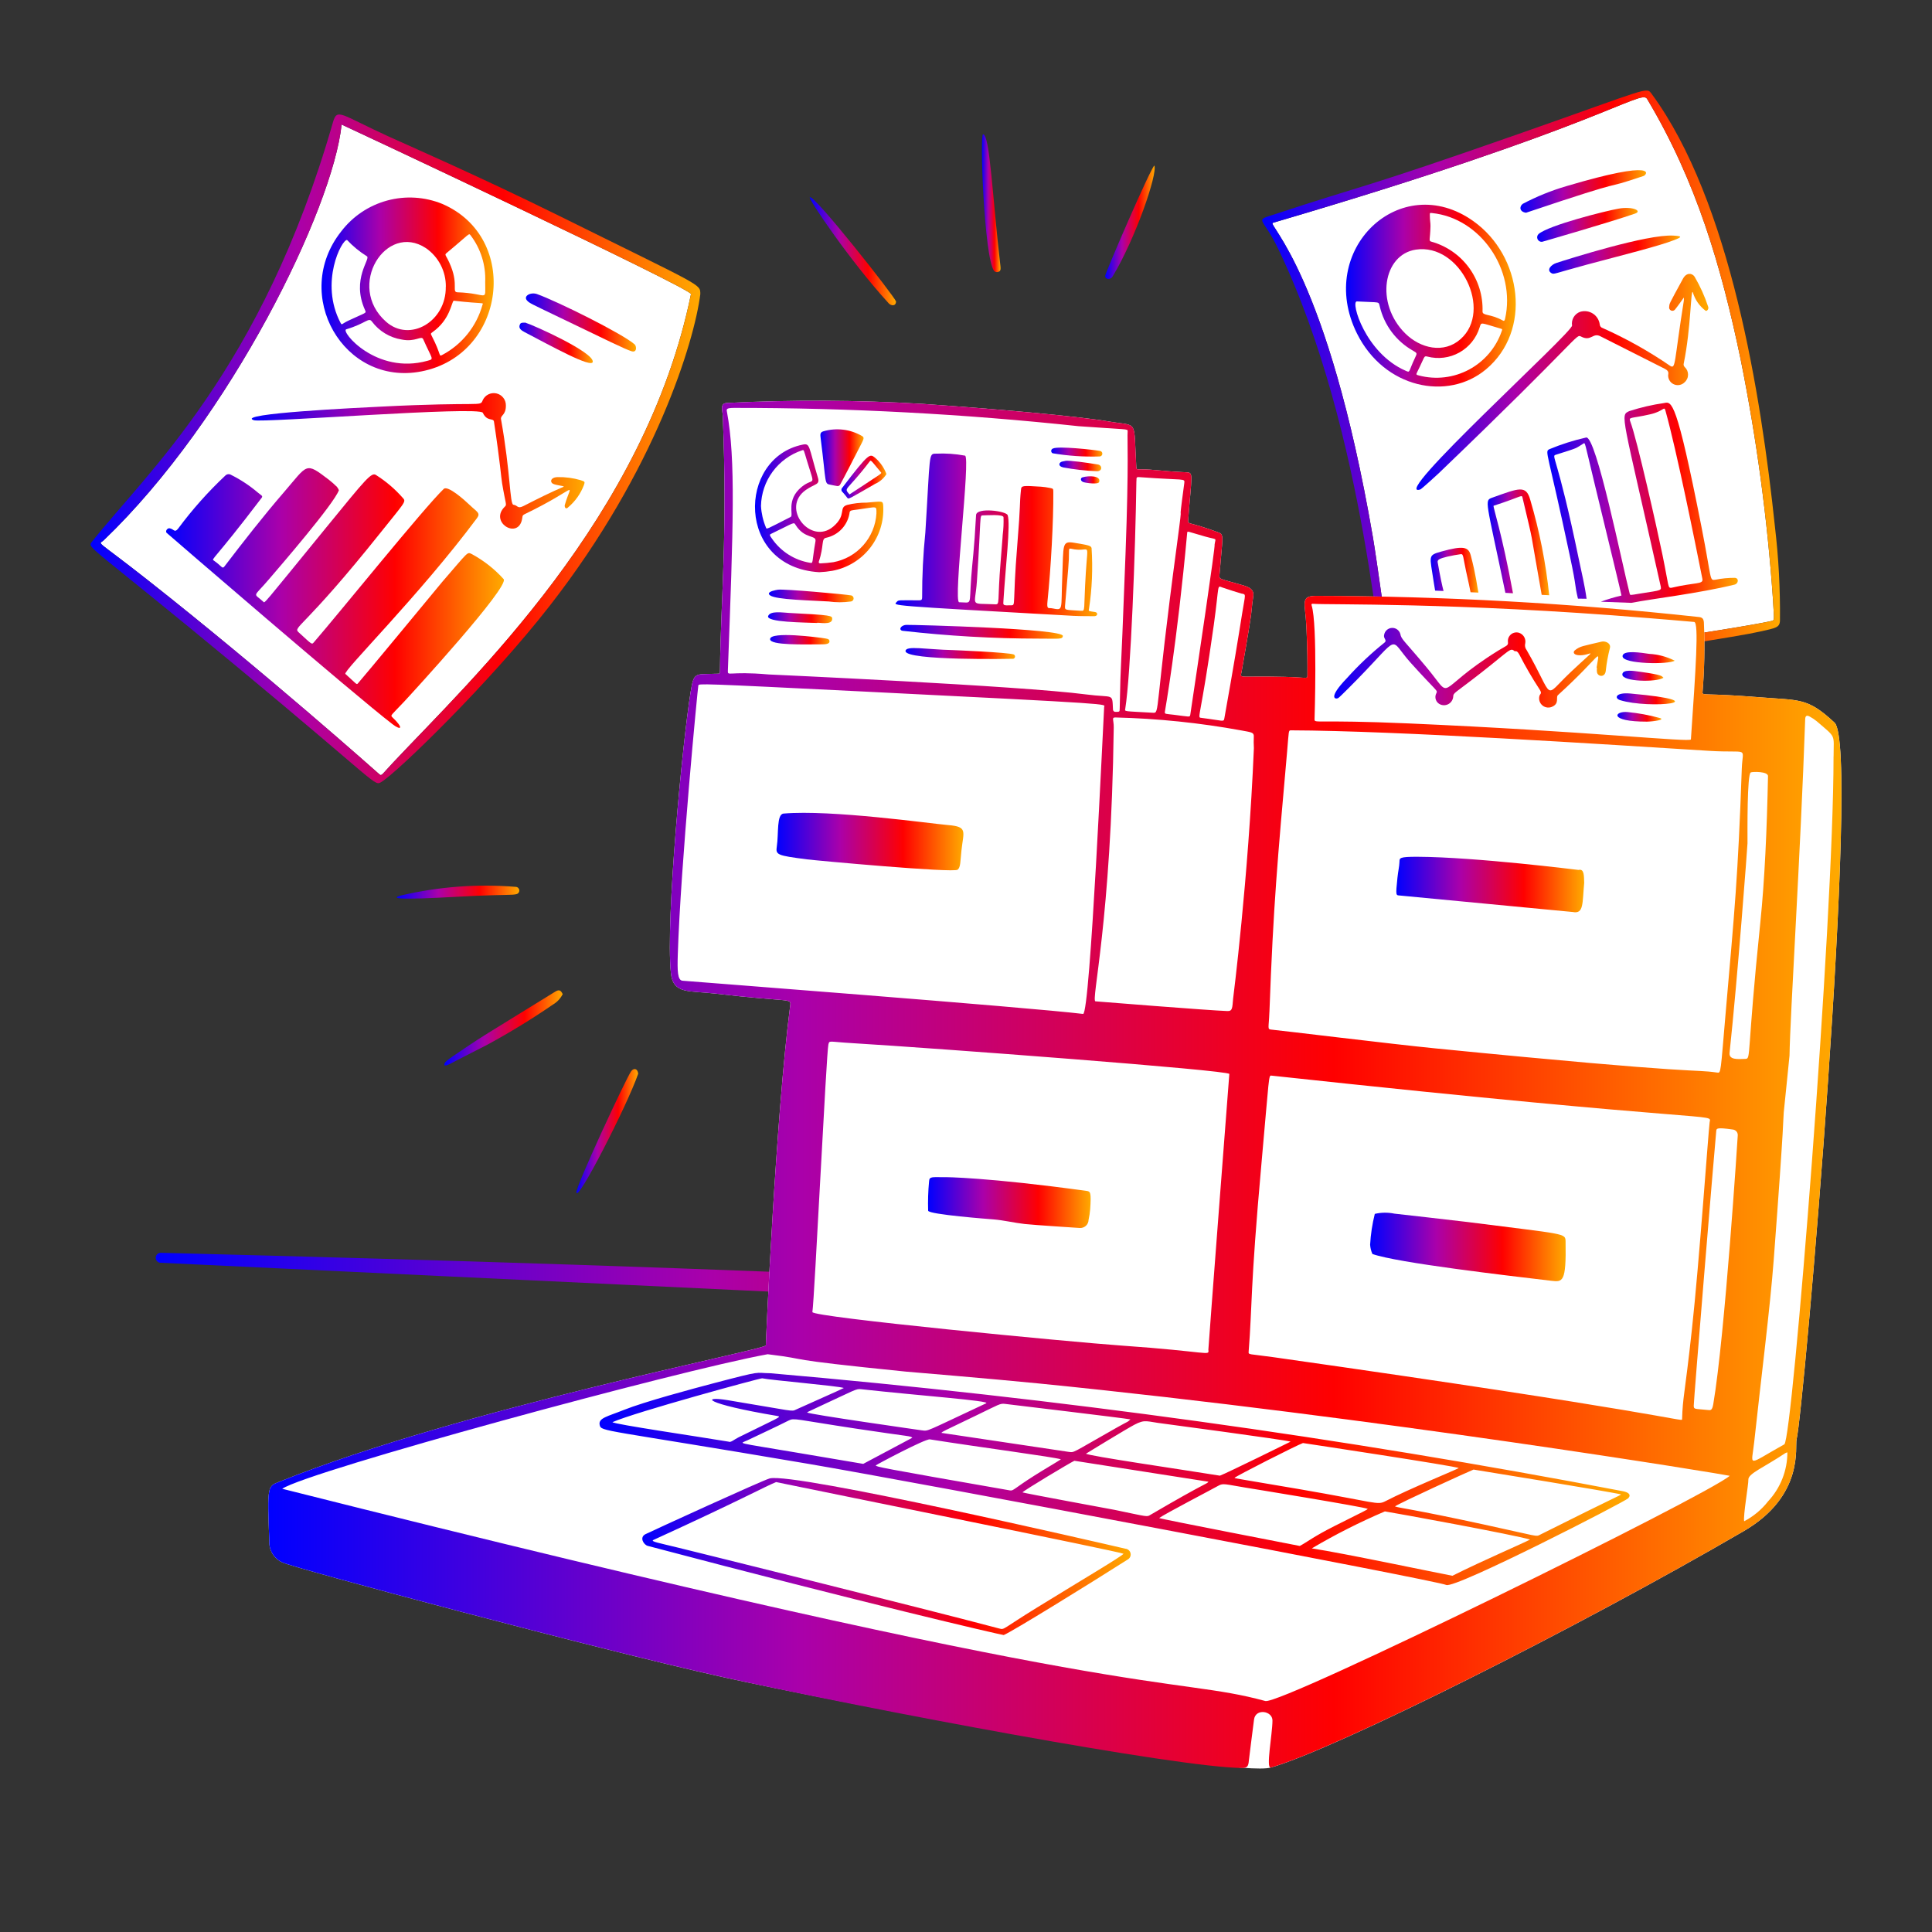 <svg width="128" height="128" viewBox="0 0 128 128" fill="none" xmlns="http://www.w3.org/2000/svg">
<rect x="0" y="0" width="128" height="128" fill="#333333" stroke="none"/>
<path d="M117.302 41.155C114.657 41.749 97.338 44.232 92.292 44.912C91.925 42.255 91.217 37.098 90.957 35.582C87.952 18.121 83.948 14.873 84.328 14.763C106.018 8.395 108.723 5.883 109.122 6.549C112.403 12.037 114.046 17.678 115.326 23.831C116.38 29.073 117.094 34.377 117.463 39.711C117.538 41.181 117.604 41.087 117.302 41.155Z" fill="white"/>
<path d="M117.595 34.905C116.672 26.152 114.64 13.319 109.43 6.225C109.069 5.732 109.297 5.83 100.822 8.8C89.944 12.615 90.573 12.177 84.523 14.173C83.025 14.667 83.626 14.28 84.684 16.485C90.558 28.709 91.497 45.217 91.875 45.504C91.997 45.596 113.826 42.484 116.584 41.847C117.645 41.603 117.927 41.599 117.927 41.075C117.948 39.013 117.837 36.952 117.595 34.905ZM117.302 41.155C114.657 41.749 97.338 44.232 92.292 44.913C91.925 42.255 91.217 37.098 90.957 35.583C87.952 18.121 83.948 14.873 84.328 14.763C106.018 8.396 108.724 5.883 109.122 6.549C112.403 12.037 114.046 17.679 115.326 23.832C116.38 29.073 117.094 34.378 117.463 39.712C117.538 41.181 117.604 41.088 117.302 41.155Z" fill="url(#paint0_linear_2713_18447)"/>
<path d="M108.019 27.949C107.884 27.593 108.005 27.755 109.346 27.445C110.232 27.24 110.247 26.876 110.34 27.206C111.092 29.903 112.29 35.853 112.788 38.353C112.863 38.731 112.341 38.564 110.733 38.943C110.489 38.964 110.581 38.901 110.144 36.764C109.796 35.069 108.454 29.099 108.019 27.949ZM108.08 39.941C109.599 39.648 112.494 39.323 114.914 38.734C115.187 38.669 115.22 38.297 114.934 38.282C114.505 38.28 114.076 38.322 113.655 38.408C113.238 38.469 113.43 38.469 112.726 34.899C111.064 26.468 110.76 26.596 110.253 26.702C109.47 26.814 108.699 26.993 107.947 27.236C107.314 27.524 107.449 27.327 109.998 38.722C110.095 39.157 110.161 39.084 108.66 39.325C107.985 39.435 108.004 39.456 107.968 39.317C107.479 37.424 105.745 28.828 105.084 28.987C104.249 29.175 103.432 29.435 102.642 29.764C102.332 29.947 102.516 29.788 104.013 36.856C104.496 39.131 104.286 38.566 104.543 39.661L105.114 39.669C105.006 38.828 104.773 37.882 104.602 37.051C103.168 30.111 102.746 30.233 103.082 30.127C104.633 29.638 104.342 29.731 104.888 29.398C105.037 29.307 104.955 29.192 105.621 31.942C106.669 36.281 107.409 39.301 107.426 39.456C106.963 39.563 106.507 39.7 106.06 39.865C106.06 39.865 107.944 39.938 108.08 39.941Z" fill="url(#paint1_linear_2713_18447)"/>
<path d="M100.239 39.305C99.501 35.275 98.917 33.634 98.953 33.508C100.953 32.867 100.809 32.715 100.883 33.027C101.702 36.496 101.249 34.404 102.141 39.409L102.639 39.436C102.416 37.295 101.996 35.18 101.384 33.116C101.105 32.123 100.661 32.328 98.875 32.968C98.326 33.17 98.44 33.049 99.736 39.277L100.239 39.305Z" fill="url(#paint2_linear_2713_18447)"/>
<path d="M95.081 39.13L95.639 39.155C95.549 38.813 95.416 38.217 95.25 37.252C95.217 37.064 95.425 36.995 95.913 36.874C96.144 36.816 96.585 36.74 96.783 36.714C96.966 36.691 96.926 36.897 97.132 37.846C97.285 38.548 97.384 38.976 97.429 39.237L97.949 39.261C97.869 38.895 97.795 38.122 97.443 36.8C97.294 36.24 96.979 36.124 95.483 36.544C94.573 36.8 94.731 36.807 94.983 38.534C95.021 38.796 95.056 38.99 95.081 39.13Z" fill="url(#paint3_linear_2713_18447)"/>
<path d="M97.61 14.648C100.852 16.95 101.501 21.928 98.447 24.474C95.917 26.583 91.714 25.74 89.899 22.086C87.155 16.552 92.769 11.211 97.61 14.648ZM93.097 22.087C94.109 23.091 95.661 23.448 96.765 22.469C98.919 20.562 96.736 16.091 93.799 16.539C91.637 16.868 91.093 20.097 93.097 22.087ZM94.873 14.115C94.73 14.101 94.73 14.101 94.73 14.248C94.73 14.621 94.778 14.75 94.773 14.988C94.753 15.892 94.631 15.957 94.83 16.01C95.83 16.289 96.708 16.895 97.323 17.732C97.938 18.569 98.254 19.588 98.222 20.626C98.205 20.937 98.737 20.774 99.553 21.229C99.65 21.283 99.685 21.255 99.715 21.122C100.448 17.869 98.077 14.437 94.873 14.115ZM99.492 21.942C99.546 21.809 99.539 21.803 99.377 21.758C98.048 21.374 98.152 21.316 98.029 21.691C97.813 22.398 97.333 22.994 96.688 23.354C96.042 23.715 95.283 23.811 94.568 23.624C94.318 23.563 94.411 23.613 93.9 24.635C93.811 24.814 93.811 24.829 94.015 24.879C95.13 25.17 96.314 25.029 97.33 24.485C98.345 23.94 99.118 23.032 99.492 21.942ZM93.118 24.558C93.448 24.702 93.285 24.68 93.751 23.701C93.894 23.399 93.902 23.398 93.609 23.23C93.06 22.92 92.582 22.499 92.204 21.995C91.826 21.49 91.557 20.913 91.414 20.299C91.323 19.949 91.466 20.059 89.898 19.97C89.459 19.948 90.448 23.395 93.118 24.558Z" fill="url(#paint4_linear_2713_18447)"/>
<path d="M112.27 18.33C112.091 18.068 111.721 18.058 111.503 18.462C110.516 20.276 110.617 20.081 110.587 20.331C110.578 20.379 110.584 20.428 110.606 20.471C110.628 20.514 110.663 20.549 110.707 20.57C110.751 20.591 110.799 20.596 110.847 20.587C110.894 20.576 110.937 20.551 110.968 20.515C111.134 20.315 111.439 19.881 111.559 19.712C111.566 19.779 111.566 19.847 111.559 19.914C110.901 24.036 111.035 24.471 110.653 24.239C109.243 23.271 107.748 22.433 106.186 21.736C106.132 21.722 106.084 21.691 106.048 21.648C106.012 21.605 105.991 21.552 105.987 21.496C105.969 21.35 105.918 21.21 105.84 21.086C105.762 20.961 105.657 20.855 105.534 20.776C105.41 20.696 105.27 20.644 105.125 20.624C104.979 20.604 104.83 20.615 104.69 20.659C104.508 20.723 104.356 20.849 104.258 21.015C104.16 21.18 104.122 21.375 104.152 21.565C104.243 21.983 91.912 33.126 94.104 32.427C94.172 32.406 95.203 31.469 95.314 31.36C104.753 22.306 104.397 22.112 104.748 22.297C105.425 22.654 105.521 22.002 106.046 22.287C106.064 22.297 109.971 24.267 110.278 24.424C110.653 24.607 110.497 24.768 110.522 24.935C110.533 25.057 110.578 25.172 110.652 25.269C110.727 25.365 110.827 25.438 110.942 25.479C111.056 25.52 111.18 25.528 111.299 25.5C111.418 25.473 111.526 25.412 111.611 25.325C111.682 25.263 111.738 25.186 111.777 25.1C111.817 25.014 111.837 24.921 111.838 24.826C111.839 24.732 111.82 24.638 111.783 24.551C111.746 24.465 111.691 24.387 111.621 24.322C111.588 24.291 111.563 24.252 111.551 24.208C111.539 24.163 111.54 24.117 111.554 24.073C112.036 21.72 112.017 19.071 112.153 19.364C112.297 19.854 112.595 20.283 113.003 20.589C113.074 20.628 113.215 20.5 113.177 20.341C112.947 19.64 112.643 18.966 112.27 18.33Z" fill="url(#paint5_linear_2713_18447)"/>
<path d="M101.105 14.094C100.681 14.039 100.639 13.704 100.879 13.509C101.807 13.018 102.782 12.623 103.789 12.329C109.934 10.509 109.114 11.581 108.895 11.657C105.699 12.737 108.607 11.57 101.105 14.094Z" fill="url(#paint6_linear_2713_18447)"/>
<path d="M110.906 15.911C109.924 16.297 107.543 16.888 105.153 17.528C102.927 18.126 102.96 18.204 102.777 18.09C102.445 17.885 102.764 17.536 103.115 17.422C104 17.134 109.12 15.513 110.862 15.609C111.476 15.643 111.442 15.703 110.906 15.911Z" fill="url(#paint7_linear_2713_18447)"/>
<path d="M102.166 16.021C102.104 16.027 102.041 16.013 101.987 15.981C101.933 15.948 101.89 15.9 101.865 15.842C101.84 15.785 101.834 15.721 101.847 15.659C101.86 15.598 101.892 15.542 101.939 15.5C102.641 14.919 106.279 13.995 107.232 13.824C108.185 13.653 108.825 13.979 108.327 14.151C106.676 14.723 102.179 16.019 102.166 16.021Z" fill="url(#paint8_linear_2713_18447)"/>
<path d="M10.66 83.662C10.615 83.664 10.569 83.656 10.527 83.641C10.485 83.624 10.446 83.599 10.414 83.567C10.382 83.535 10.357 83.497 10.34 83.455C10.323 83.413 10.315 83.368 10.316 83.322C10.318 83.277 10.328 83.232 10.348 83.191C10.367 83.15 10.394 83.114 10.428 83.084C10.463 83.053 10.502 83.031 10.546 83.017C10.589 83.003 10.634 82.998 10.679 83.002C48.111 83.948 81.068 85.212 118.399 88.111C118.444 88.111 118.489 88.119 118.531 88.138C118.573 88.155 118.61 88.182 118.642 88.215C118.673 88.248 118.697 88.287 118.712 88.329C118.728 88.372 118.734 88.418 118.731 88.463C118.728 88.508 118.715 88.553 118.695 88.593C118.674 88.633 118.645 88.669 118.61 88.698C118.575 88.727 118.534 88.748 118.49 88.76C118.447 88.773 118.401 88.776 118.356 88.769L10.66 83.662Z" fill="url(#paint9_linear_2713_18447)"/>
<path d="M37.28 65.864C37.136 66.151 36.912 66.39 36.636 66.553C35.231 67.518 33.776 68.408 32.278 69.22C29.465 70.637 29.709 70.601 29.437 70.581C29.464 70.365 29.314 70.43 30.981 69.319C32.055 68.601 31.668 68.858 36.789 65.696C37.07 65.522 37.171 65.641 37.28 65.864Z" fill="url(#paint10_linear_2713_18447)"/>
<path d="M65.131 8.895C65.584 8.911 65.769 13.249 66.262 17.456C66.295 17.742 66.337 17.959 66.154 18.006C66.104 18.029 66.049 18.035 65.995 18.023C65.941 18.011 65.893 17.983 65.857 17.941C65.195 17.029 64.907 8.887 65.131 8.895Z" fill="url(#paint11_linear_2713_18447)"/>
<path d="M42.281 71.138C41.554 73.242 38.226 79.732 38.19 78.995C38.168 78.551 41.467 71.469 41.81 70.981C41.997 70.715 42.254 70.809 42.281 71.138Z" fill="url(#paint12_linear_2713_18447)"/>
<path d="M59.365 19.971C59.354 20.308 59.035 20.268 58.876 20.093C56.33 17.311 53.537 13.165 53.65 13.072C53.917 12.845 59.194 19.551 59.365 19.971Z" fill="url(#paint13_linear_2713_18447)"/>
<path d="M34.188 58.758C34.247 58.765 34.3 58.792 34.34 58.835C34.38 58.879 34.403 58.934 34.405 58.993C34.407 59.051 34.388 59.109 34.351 59.154C34.314 59.2 34.262 59.231 34.204 59.241C33.974 59.309 33.442 59.27 31.543 59.349C30.215 59.404 25.112 59.752 26.537 59.336C29.041 58.742 31.623 58.547 34.188 58.758Z" fill="url(#paint14_linear_2713_18447)"/>
<path d="M73.711 18.318C73.552 18.58 73.199 18.502 73.223 18.271C73.246 18.041 76.22 11.149 76.48 10.966C76.699 11.516 75.223 15.83 73.711 18.318Z" fill="url(#paint15_linear_2713_18447)"/>
<path d="M121.542 47.876C119.735 46.197 119.252 46.411 116.474 46.188C112.908 45.898 112.779 46.112 112.798 45.859C112.92 44.35 112.952 42.835 112.895 41.323C112.876 41.01 112.818 40.895 112.507 40.872C104.11 39.96 95.671 39.495 87.225 39.478C86.126 39.474 86.469 39.909 86.549 41.471C86.629 43.058 86.621 44.136 86.62 44.706C86.62 45.029 86.635 44.877 85.108 44.843C81.921 44.77 82.172 44.99 82.258 44.507C83.113 39.666 82.834 40.85 83.029 39.528C83.071 39.247 83.011 38.978 82.471 38.815C80.672 38.275 80.767 38.438 80.801 38.005C80.989 35.621 81.116 35.423 80.744 35.283C78.781 34.55 78.7 34.759 78.718 34.504C78.944 31.421 79.101 31.314 78.596 31.291C76.805 31.207 76.527 31.097 75.543 31.095C75.372 31.095 75.294 31.125 75.284 30.955C75.096 27.735 75.438 28.256 73.569 27.94C71.249 27.547 65.7 27.075 61.124 26.757C56.813 26.501 52.49 26.481 48.177 26.696C47.666 26.715 47.872 27.178 47.886 27.571C48.212 35.558 47.746 39.842 47.703 44.284C47.699 44.705 47.723 44.624 47.361 44.64C46.052 44.697 45.976 44.493 45.757 45.836C45.216 49.172 44.094 60.929 44.447 64.454C44.591 65.89 45.63 65.618 47.439 65.833C52.381 66.42 52.421 66.095 52.352 66.627C51.402 73.88 50.729 89.017 50.74 89.134C50.766 89.421 30.688 93.285 18.515 98.164C17.736 98.476 17.692 98.368 17.844 102.121C17.831 102.413 17.906 102.702 18.06 102.95C18.213 103.198 18.438 103.394 18.705 103.513C19.381 103.865 39.536 109.257 47.817 111.095C55.429 112.783 81.777 117.799 84.2 117.104C88.535 115.86 104.563 107.824 115.532 101.438C119.561 99.093 118.908 95.822 119.029 95.364C119.493 93.575 123.293 49.505 121.542 47.876Z" fill="white"/>
<path d="M121.542 47.876C119.735 46.197 119.251 46.411 116.474 46.188C112.907 45.898 112.779 46.112 112.798 45.859C112.925 44.316 112.955 42.766 112.886 41.219C112.858 40.985 112.781 40.893 112.507 40.874C104.11 39.961 95.671 39.495 87.225 39.478C86.126 39.474 86.469 39.909 86.549 41.471C86.629 43.058 86.621 44.136 86.62 44.706C86.62 45.029 86.635 44.877 85.108 44.843C81.921 44.77 82.172 44.99 82.258 44.507C83.113 39.666 82.834 40.85 83.029 39.528C83.071 39.247 83.011 38.978 82.471 38.815C80.672 38.275 80.767 38.438 80.801 38.005C80.989 35.621 81.116 35.423 80.744 35.283C78.781 34.55 78.7 34.759 78.718 34.504C78.944 31.421 79.101 31.314 78.596 31.291C76.805 31.207 76.527 31.097 75.543 31.095C75.372 31.095 75.294 31.125 75.284 30.955C75.096 27.735 75.438 28.256 73.569 27.94C71.249 27.547 65.7 27.075 61.124 26.757C56.813 26.501 52.49 26.481 48.177 26.696C47.666 26.715 47.872 27.178 47.886 27.571C48.212 35.558 47.746 39.842 47.703 44.284C47.699 44.705 47.723 44.624 47.361 44.64C46.052 44.697 45.976 44.493 45.757 45.836C45.216 49.172 44.094 60.929 44.447 64.454C44.591 65.89 45.63 65.618 47.439 65.833C52.381 66.42 52.421 66.095 52.352 66.627C51.402 73.88 50.729 89.017 50.74 89.134C50.766 89.421 30.688 93.285 18.515 98.164C17.736 98.476 17.692 98.368 17.844 102.121C17.831 102.413 17.906 102.702 18.06 102.95C18.213 103.198 18.438 103.394 18.705 103.513C19.381 103.865 39.536 109.257 47.817 111.095C57.589 113.261 78.143 117.13 82.327 117.133C82.649 117.133 82.71 116.982 82.738 116.66C82.754 116.487 82.988 114.658 83.083 113.924C83.181 113.164 84.311 113.344 84.304 113.993C84.3 114.909 83.849 117.204 84.197 117.104C88.531 115.854 104.56 107.824 115.528 101.438C119.558 99.093 118.905 95.822 119.026 95.364C119.493 93.575 123.293 49.505 121.542 47.876ZM87.017 40.003C87.828 40.081 96.333 39.895 109.202 40.95C109.214 40.95 112.162 41.19 112.248 41.206C112.563 41.263 112.346 44.327 112.027 48.988C112.013 49.196 105.11 48.442 93.31 47.928C87.157 47.66 87.093 47.95 87.092 47.655C87.092 47.642 87.296 41.378 86.9 40.113C86.869 40.018 86.906 39.992 87.017 40.003ZM84.102 67.057C84.364 59.92 84.646 56.905 85.275 49.791C85.397 48.398 85.354 48.387 85.537 48.387C92.468 48.408 106.407 49.319 113.218 49.744C115.955 49.915 115.452 49.409 115.398 50.934C115.143 58.209 114.918 60.308 114.351 66.853C113.976 71.187 114.031 71.098 113.757 71.059C112.037 70.814 113.089 71.242 95.061 69.455C92.24 69.176 84.804 68.265 84.237 68.215C83.946 68.187 84.06 68.144 84.1 67.057H84.102ZM84.237 71.263C114.414 74.523 113.352 73.705 113.268 74.353C113.18 75.025 112.583 83.591 112.093 88.08C111.594 92.646 111.492 92.461 111.442 94.046C111.437 94.208 109.884 93.544 84.417 89.924C82.694 89.68 82.707 89.78 82.727 89.536C82.971 86.466 82.817 85.516 83.574 77.095C84.099 71.248 84.043 71.242 84.235 71.263H84.237ZM82.236 48.392C82.887 48.514 83.083 48.514 83.068 48.793C83.056 49.052 83.058 49.311 83.073 49.57C82.707 58.276 81.699 66.144 81.698 66.157C81.641 66.785 81.659 66.996 81.318 66.985C80.148 66.949 72.591 66.342 72.578 66.341C72.262 66.316 73.622 61.061 73.788 48.189C73.795 47.694 73.62 47.524 73.911 47.534C76.704 47.603 79.487 47.89 82.236 48.392ZM80.057 89.424C80.108 89.864 80.17 89.558 74.267 89.145C71.004 88.917 53.77 87.263 53.823 86.926C53.962 86.046 54.754 69.68 54.883 69.201C54.962 68.909 54.877 69.018 56.45 69.11C61.988 69.444 81.446 70.907 81.446 71.153C81.439 71.214 80.048 89.363 80.057 89.424ZM81.016 38.933C81.186 38.994 82.154 39.307 82.237 39.322C82.586 39.389 82.506 39.312 82.291 40.671C82.034 42.298 81.749 44.056 81.118 47.583C81.069 47.859 81.079 47.746 79.566 47.557C79.296 47.523 79.554 47.542 80.416 41.412C80.806 38.608 80.601 38.793 81.013 38.934L81.016 38.933ZM78.653 35.313C78.667 35.153 78.629 35.204 79.843 35.547C80.689 35.785 80.536 35.597 80.471 36.075C80.541 36.084 79.317 44.291 78.861 47.34C78.832 47.539 78.832 47.485 77.776 47.356C77.216 47.288 77.157 47.321 77.176 47.158C77.174 47.144 77.981 42.662 78.653 35.313ZM75.292 31.874C75.296 31.581 75.27 31.594 75.658 31.623C78.482 31.832 78.507 31.668 78.462 32.007C77.944 35.862 78.51 32.089 77.967 36.141C76.478 47.236 76.855 47.249 76.385 47.222C74.431 47.11 74.52 47.15 74.55 46.967C74.92 44.659 75.224 36.453 75.289 31.874H75.292ZM48.636 27.024C56.262 27.02 63.882 27.425 71.465 28.237C74.718 28.478 74.723 28.391 74.709 28.577C74.671 29.096 74.799 30.531 74.569 36.697C74.187 46.914 74.278 42.737 74.184 46.926C74.179 47.158 74.184 47.163 73.925 47.163C73.901 47.166 73.876 47.164 73.853 47.157C73.829 47.15 73.808 47.138 73.79 47.122C73.772 47.105 73.758 47.085 73.749 47.062C73.74 47.04 73.735 47.016 73.737 46.992C73.682 45.885 73.806 46.248 71.957 46.008C67.516 45.429 50.928 44.686 50.915 44.684C48.22 44.446 48.207 44.848 48.224 44.41C48.581 34.847 48.747 30.428 48.163 27.288C48.126 27.108 48.111 27.027 48.636 27.024ZM45.21 64.974C44.89 64.935 44.872 64.336 44.905 63.259C45.091 57.312 46.227 45.601 46.266 45.417C46.295 45.281 46.271 45.274 57.14 45.812C74.268 46.66 73.166 46.634 73.153 46.837C73.097 47.707 72.224 67.234 71.757 67.176C68.2 66.739 45.358 64.992 45.21 64.974ZM83.833 112.697C77.311 110.927 76.218 113.136 18.698 98.635C20.401 97.472 44.909 90.803 50.86 89.721C54.089 90.116 51.189 89.981 60.018 90.873C60.018 90.873 65.73 91.35 68.77 91.653C91.225 93.893 114.484 97.723 114.6 97.776C113.099 99.084 84.865 112.977 83.833 112.697ZM113.509 93.028C113.434 93.472 113.313 93.433 113.158 93.417C112.253 93.326 112.224 93.384 112.215 93.133C112.204 92.872 113.567 76.365 113.702 74.978C113.723 74.768 113.664 74.673 114.801 74.834C114.849 74.839 114.896 74.853 114.938 74.876C114.981 74.898 115.018 74.929 115.049 74.966C115.08 75.003 115.102 75.046 115.116 75.092C115.13 75.138 115.135 75.187 115.13 75.235C115.129 75.296 114.281 88.484 113.509 93.028ZM114.588 69.75C115.13 64.704 115.776 56.013 115.776 55.872C115.776 55.014 115.747 51.31 115.99 51.177C116.097 51.119 117.142 51.098 117.135 51.422C117.063 54.949 116.914 58.321 116.628 61.097C115.712 69.966 116.025 70.137 115.64 70.154C115.119 70.175 114.537 70.223 114.588 69.75ZM117.143 99.463C116.715 100.013 116.173 100.465 115.555 100.788C115.479 100.434 115.848 98.335 115.834 98.029C115.815 97.631 116.838 97.236 118.276 96.277C118.321 96.253 118.369 96.234 118.419 96.222C118.419 97.424 117.963 98.582 117.143 99.463ZM121.477 50.116C121.477 61.189 118.747 95.394 118.217 95.69C115.668 97.113 116.041 97.216 116.221 95.535C116.662 91.433 117.272 86.683 117.516 83.438C118.248 73.709 118.126 74.283 118.178 73.697C118.178 73.684 118.559 70.001 118.56 69.936C118.6 67.242 119.295 56.484 119.598 47.651C119.606 47.421 119.701 47.364 119.903 47.477C120.063 47.563 120.216 47.664 120.357 47.779C121.683 48.921 121.48 48.6 121.48 50.116H121.477Z" fill="url(#paint16_linear_2713_18447)"/>
<path d="M95.819 105.008C95.194 104.713 60.692 98.195 53.596 96.99C39.824 94.649 39.832 94.866 39.73 94.406C39.628 93.945 40.251 93.845 41.34 93.409C42.703 92.864 45.866 92.016 47.285 91.642C50.639 90.761 49.955 90.971 51.046 90.981C69.992 92.621 88.841 95.229 107.52 98.796C107.852 98.862 108.1 99.005 107.879 99.261C107.68 99.484 96.4 105.28 95.819 105.008ZM97.626 97.363C97.415 97.438 92.631 99.618 92.42 99.805C92.804 99.931 93.479 99.955 98.253 100.99C102.021 101.806 101.737 101.827 102.047 101.672C107.389 98.995 107.203 99.153 107.399 99.01C106.807 98.85 97.841 97.395 97.626 97.363ZM91.753 100.134C90.087 100.845 88.469 101.663 86.91 102.584C89.038 102.91 95.021 104.172 96.225 104.399C98.307 103.357 100.839 102.281 101.368 102.001C100.371 101.691 92.467 100.245 91.753 100.134ZM86.325 95.605C85.921 95.745 81.878 97.798 81.79 97.913C81.864 97.96 81.79 97.924 86.072 98.658C91.195 99.537 91.241 99.74 91.786 99.458C93.368 98.638 96.487 97.37 96.644 97.263C96.536 97.145 86.337 95.607 86.325 95.605ZM86.116 102.421C86.6 102.168 86.998 101.819 88.409 101.106C90.622 99.988 90.49 100.081 90.617 99.967C90.424 99.845 82.726 98.59 82.547 98.563C81.173 98.34 81.043 98.249 80.724 98.431C80.339 98.651 77.145 100.314 76.796 100.574C76.925 100.647 86.101 102.418 86.116 102.424V102.421ZM48.273 95.514C48.416 95.591 48.627 95.377 48.936 95.224C51.538 93.934 51.83 93.867 51.505 93.813C46.555 92.982 46.466 92.476 48.208 92.764C52.726 93.511 52.414 93.536 52.745 93.384C53.682 92.956 55.752 92.05 55.906 91.958C55.564 91.824 51.083 91.442 50.496 91.316C50.392 91.294 42.074 93.559 40.577 94.222C40.701 94.365 46.307 95.183 48.273 95.514ZM80.822 97.767C81.242 97.617 85.494 95.521 85.506 95.513C85.132 95.391 77.107 94.323 77.094 94.321C75.952 94.187 75.888 94.006 75.147 94.397C74.655 94.655 72.056 96.24 71.951 96.309C72.04 96.449 78.247 97.352 80.822 97.767ZM71.18 96.78C70.834 96.944 67.883 98.716 67.741 98.874C67.857 98.928 73.835 100.03 73.852 100.034C76.116 100.505 75.971 100.507 76.219 100.362C80.042 98.125 79.927 98.347 80.065 98.168L71.18 96.78ZM66.581 93.011C66.255 92.967 66.153 93.066 64.749 93.743C62.349 94.898 62.49 94.815 62.368 94.931C62.381 94.934 70.744 96.182 70.758 96.184C71.229 96.237 70.857 96.349 74.001 94.575C74.908 94.064 74.627 94.275 74.894 94.039C74.522 93.958 66.971 93.062 66.581 93.011ZM66.92 98.745C67.142 98.784 67.201 98.604 68.531 97.762C69.234 97.317 70.058 96.842 70.287 96.684C69.901 96.54 64.941 95.89 61.606 95.362C61.304 95.314 58.074 97.03 58.014 97.091C58.13 97.188 58.01 97.19 66.92 98.745ZM57.051 92.038C56.701 92 56.71 92.063 53.983 93.324C53.54 93.529 53.474 93.563 53.479 93.581C53.508 93.687 61.053 94.761 61.068 94.763C61.535 94.816 61.201 94.906 65.335 92.972C65.686 92.807 60.871 92.462 57.051 92.038ZM57.196 96.983C57.209 96.977 60.432 95.262 60.444 95.254C60.284 95.121 60.45 95.215 56.669 94.644C52.718 94.047 52.622 93.925 52.251 94.113C51.353 94.567 50.434 94.983 49.527 95.42C49.002 95.673 48.558 95.524 52.885 96.257C52.959 96.273 57.12 96.974 57.196 96.986V96.983Z" fill="url(#paint17_linear_2713_18447)"/>
<path d="M66.499 108.326C66.172 108.282 57.233 106.206 42.916 102.419C42.651 102.35 42.335 101.851 42.772 101.639C43.311 101.377 50.519 98.074 50.992 97.95C52.598 97.528 72.94 102.227 74.559 102.606C74.642 102.613 74.722 102.648 74.784 102.704C74.847 102.76 74.889 102.836 74.904 102.919C74.92 103.002 74.907 103.087 74.869 103.162C74.831 103.237 74.769 103.298 74.694 103.334C72.086 104.996 67.022 108.118 66.499 108.326ZM51.419 98.191C50.665 98.496 49.015 99.412 43.293 102.025C43.066 102.129 43.676 102.227 44.948 102.541C45.584 102.698 60.7 106.434 66.222 107.898C66.554 107.987 66.413 107.916 68.677 106.522C71.743 104.633 74.287 103.135 74.436 102.941C74.237 102.808 55.153 98.966 51.419 98.192V98.191Z" fill="url(#paint18_linear_2713_18447)"/>
<path d="M104.957 58.492C104.831 59.845 104.936 60.568 104.208 60.423C104.195 60.423 92.763 59.331 92.748 59.331C92.481 59.31 92.458 59.37 92.585 58.149C92.629 57.722 92.707 57.417 92.719 57.098C92.726 56.847 92.687 56.758 93.94 56.764C97.79 56.783 104.572 57.638 104.585 57.636C104.98 57.533 104.938 58.084 104.957 58.492Z" fill="url(#paint19_linear_2713_18447)"/>
<path d="M102.777 84.855C99.895 84.513 92.57 83.666 90.926 83.08C90.84 82.886 90.788 82.678 90.774 82.466C90.812 81.777 90.916 81.093 91.084 80.423C91.511 80.323 91.955 80.318 92.385 80.407C92.398 80.407 96.764 80.901 97.238 80.963C103.755 81.798 103.713 81.678 103.724 82.268C103.773 84.971 103.53 84.944 102.777 84.855Z" fill="url(#paint20_linear_2713_18447)"/>
<path d="M62.818 54.663C64.141 54.771 63.833 55.085 63.698 56.354C63.62 57.081 63.646 57.453 63.449 57.619C63.182 57.848 54.011 57.008 53.463 56.934C51.458 56.675 51.383 56.64 51.468 56.065C51.595 55.216 51.442 53.942 51.916 53.901C55.062 53.63 61.65 54.566 62.818 54.663Z" fill="url(#paint21_linear_2713_18447)"/>
<path d="M71.983 78.9C72.246 78.936 72.303 78.983 72.227 80.124C72.206 80.358 72.171 80.591 72.121 80.82C72.119 80.896 72.102 80.97 72.071 81.038C72.04 81.107 71.995 81.168 71.939 81.218C71.882 81.268 71.816 81.306 71.745 81.33C71.674 81.354 71.599 81.363 71.523 81.356C71.523 81.356 68.458 81.157 67.893 81.094C67.208 81.018 66.482 80.841 65.831 80.789C65.576 80.769 61.539 80.465 61.492 80.213C61.471 79.567 61.492 78.921 61.553 78.278C61.57 77.928 61.737 77.993 62.604 77.993C62.607 77.982 65.454 78.002 71.983 78.9Z" fill="url(#paint22_linear_2713_18447)"/>
<path d="M69.401 39.812C69.34 40.41 69.457 40.26 69.685 40.3C70.479 40.445 70.282 40.495 70.38 38.163C70.467 36.082 70.341 35.825 71.166 35.96C72.163 36.123 72.265 36.154 72.319 36.305C72.409 37.654 72.352 39.009 72.148 40.345C72.104 40.511 72.142 40.485 72.546 40.547C72.748 40.578 72.737 40.802 72.531 40.822C72.467 40.828 71.513 40.822 71.139 40.802C58.539 40.098 59.192 40.14 59.417 39.872C59.525 39.742 59.571 39.773 60.681 39.771C61.023 39.771 61.09 39.799 61.094 39.574C61.09 38.144 61.161 36.714 61.306 35.291C61.638 30.006 61.507 30.061 62.011 30.056C62.654 30.025 63.299 30.069 63.933 30.187C64.323 30.24 63.133 39.894 63.548 39.901C64.435 39.911 64.202 40.195 64.347 38.231C64.419 37.241 64.541 36.468 64.667 34.126C64.695 33.593 66.664 33.855 66.76 34.13C66.963 34.712 66.615 37.61 66.481 39.784C66.462 40.098 66.414 40.122 66.987 40.104C67.319 40.093 67.07 40.113 67.397 36.115C67.632 33.258 67.535 33.489 67.642 32.455C67.672 32.162 67.721 32.169 68.963 32.244C69.165 32.258 69.366 32.286 69.564 32.328C69.784 32.372 69.784 32.381 69.786 32.603C69.8 34.477 69.625 37.671 69.401 39.812ZM65.12 34.146C64.875 34.146 65.021 34.138 64.722 38.518C64.604 40.24 64.194 39.954 65.919 40.037C66.272 40.054 66.064 39.972 66.3 37.135C66.442 35.438 66.429 35.45 66.432 35.437C66.481 35.052 66.499 34.664 66.486 34.277C66.503 34.049 65.325 34.147 65.12 34.146ZM71.606 40.465C71.934 40.488 71.781 40.492 71.938 37.953C72.078 35.687 72.257 36.664 70.965 36.353C70.853 36.326 70.823 36.361 70.824 36.502C70.831 37.276 70.767 37.654 70.562 40.132C70.536 40.461 70.585 40.394 71.606 40.465Z" fill="url(#paint23_linear_2713_18447)"/>
<path d="M54.278 37.91C48.767 37.59 48.83 30.35 53.173 29.459C53.686 29.354 53.559 29.559 54.187 31.642C54.335 32.131 54.014 32.027 53.394 32.457C51.684 33.652 53.725 36.169 55.217 34.877C56.123 34.095 55.523 33.629 56.138 33.45C56.555 33.348 56.983 33.298 57.412 33.301C58.454 33.218 58.499 33.143 58.517 33.532C58.572 34.533 58.26 35.521 57.64 36.309C57.02 37.098 56.133 37.633 55.147 37.816C54.86 37.866 54.57 37.898 54.278 37.91ZM50.417 33.523C50.444 34.01 50.554 34.489 50.742 34.938C50.793 35.094 50.756 35.074 52.385 34.248C52.602 34.139 52.05 33.116 53.122 32.25C53.94 31.589 54.027 32.381 53.468 30.541C53.24 29.789 53.272 29.789 53.138 29.836C52.359 30.093 51.678 30.587 51.191 31.247C50.704 31.907 50.433 32.703 50.417 33.523ZM58.066 34.03C58.066 33.468 58.15 33.583 56.813 33.759C56.408 33.812 56.351 33.808 56.295 33.919C56.245 34.332 56.068 34.718 55.788 35.025C55.508 35.331 55.139 35.542 54.733 35.629C54.392 35.69 54.611 36.147 54.25 37.204C54.224 37.28 54.27 37.331 54.351 37.326C54.64 37.315 54.929 37.288 55.215 37.246C55.981 37.104 56.677 36.71 57.193 36.128C57.709 35.545 58.017 34.807 58.066 34.03ZM54.028 35.854C54.102 35.426 53.307 35.736 52.714 34.783C52.577 34.562 52.653 34.617 51.073 35.375C50.967 35.426 51.001 35.487 51.129 35.664C51.419 36.092 51.793 36.456 52.229 36.735C52.664 37.014 53.152 37.201 53.662 37.285C53.899 37.324 53.775 37.316 54.028 35.854Z" fill="url(#paint24_linear_2713_18447)"/>
<path d="M57.134 28.901C57.289 29.005 57.22 29.105 56.913 29.702C56.704 30.11 55.81 31.853 55.666 32.098C55.563 32.272 55.444 32.192 55.04 32.119C54.592 32.038 54.764 32.11 54.372 29.04C54.339 28.784 54.329 28.646 54.538 28.58C54.969 28.451 55.423 28.413 55.87 28.468C56.316 28.523 56.747 28.671 57.134 28.901Z" fill="url(#paint25_linear_2713_18447)"/>
<path d="M59.8 41.792C59.514 41.745 59.664 41.406 60.07 41.4C60.638 41.392 70.443 41.65 70.416 42.132C70.403 42.376 70.133 42.307 68.829 42.31C65.812 42.308 62.797 42.135 59.8 41.792Z" fill="url(#paint26_linear_2713_18447)"/>
<path d="M59.994 43.132C60.006 42.754 61.392 43.032 63.129 43.071C63.142 43.071 66.821 43.221 67.17 43.362C67.197 43.377 67.219 43.4 67.232 43.427C67.246 43.455 67.251 43.486 67.247 43.516C67.243 43.546 67.231 43.575 67.211 43.598C67.19 43.621 67.164 43.637 67.134 43.645C67.121 43.649 59.97 43.789 59.994 43.132Z" fill="url(#paint27_linear_2713_18447)"/>
<path d="M56.403 39.449C56.449 39.461 56.49 39.49 56.517 39.529C56.544 39.568 56.557 39.616 56.554 39.663C56.55 39.711 56.529 39.756 56.496 39.79C56.463 39.825 56.418 39.846 56.371 39.851C55.882 39.919 55.386 39.918 54.897 39.848C52.665 39.74 50.994 39.679 50.941 39.34C50.916 39.18 51.376 39.096 51.536 39.07C51.935 39.006 56.006 39.375 56.403 39.449Z" fill="url(#paint28_linear_2713_18447)"/>
<path d="M58.73 31.409C58.55 31.698 58.287 31.925 57.974 32.06C56.191 33.085 56.229 33.09 56.13 32.975C56.036 32.848 55.936 32.726 55.83 32.609C55.806 32.592 55.786 32.57 55.772 32.544C55.757 32.519 55.749 32.49 55.747 32.461C55.746 32.431 55.751 32.402 55.762 32.375C55.773 32.348 55.79 32.323 55.812 32.304C57.613 29.936 57.633 30.071 57.972 30.322C58.313 30.614 58.574 30.988 58.73 31.409ZM56.281 32.758C58.567 31.248 58.447 31.39 58.338 31.261C57.673 30.467 57.715 30.443 57.596 30.6C56.054 32.62 55.876 32.274 56.281 32.758Z" fill="url(#paint29_linear_2713_18447)"/>
<path d="M54.129 41.273C53.336 41.24 50.715 41.234 50.894 40.807C51.042 40.452 51.829 40.586 52.306 40.61C55.119 40.755 55.136 40.787 55.136 41.006C55.136 41.468 54.133 41.2 54.129 41.273Z" fill="url(#paint30_linear_2713_18447)"/>
<path d="M51.021 42.339C51.051 41.814 54.175 42.217 54.694 42.3C54.893 42.332 54.948 42.372 54.956 42.483C54.972 42.673 54.679 42.687 54.487 42.688C53.324 42.689 50.996 42.772 51.021 42.339Z" fill="url(#paint31_linear_2713_18447)"/>
<path d="M72.857 29.872C72.906 29.874 72.952 29.895 72.986 29.931C73.019 29.968 73.036 30.016 73.034 30.065C73.032 30.114 73.011 30.16 72.974 30.194C72.938 30.227 72.89 30.244 72.841 30.242C71.804 30.274 70.766 30.203 69.743 30.031C69.712 30.017 69.686 29.993 69.669 29.964C69.651 29.934 69.643 29.9 69.645 29.866C69.647 29.832 69.659 29.799 69.681 29.772C69.702 29.745 69.73 29.725 69.763 29.715C70.128 29.54 72.425 29.794 72.857 29.872Z" fill="url(#paint32_linear_2713_18447)"/>
<path d="M70.438 30.968C70.051 30.875 70.16 30.594 70.438 30.566C70.647 30.545 70.454 30.474 71.487 30.592C71.679 30.614 72.56 30.737 72.749 30.775C73.038 30.836 73.038 31.215 72.688 31.22C71.933 31.189 71.181 31.105 70.438 30.968Z" fill="url(#paint33_linear_2713_18447)"/>
<path d="M72.82 31.937C72.759 32.109 71.965 32.002 71.786 31.943C71.566 31.872 71.578 31.67 71.711 31.628C72.152 31.491 72.975 31.521 72.82 31.937Z" fill="url(#paint34_linear_2713_18447)"/>
<path d="M105.779 44.227C105.994 42.847 106.187 43.352 103.215 46.056C103.068 46.189 103.32 46.59 102.867 46.807C102.762 46.863 102.643 46.886 102.524 46.875C102.405 46.864 102.292 46.818 102.199 46.744C102.106 46.669 102.037 46.569 102 46.455C101.963 46.342 101.961 46.22 101.992 46.105C102.04 45.946 102.187 45.965 102 45.673C101.513 44.927 101.064 44.155 100.657 43.361C100.488 43.046 100.383 43.173 100.347 43.142C100.054 42.89 100.067 43.057 98.109 44.587C96.299 46.001 96.296 45.873 96.277 46.175C96.267 46.269 96.235 46.359 96.184 46.438C96.134 46.518 96.066 46.584 95.985 46.633C95.904 46.682 95.813 46.712 95.719 46.72C95.625 46.728 95.531 46.715 95.443 46.68C95.372 46.653 95.308 46.612 95.254 46.558C95.201 46.505 95.159 46.44 95.133 46.369C95.106 46.299 95.094 46.223 95.099 46.147C95.104 46.072 95.125 45.998 95.16 45.931C95.263 45.716 95.226 45.87 93.466 43.916C91.968 42.25 92.874 41.994 89.933 44.999C89.852 45.082 88.788 46.168 88.663 46.247C88.516 46.341 87.903 46.315 89.24 44.925C90.005 44.074 90.838 43.286 91.731 42.571C91.924 42.413 91.631 42.303 91.704 42.051C91.727 41.928 91.79 41.816 91.885 41.734C91.979 41.652 92.098 41.605 92.223 41.6C92.349 41.595 92.471 41.632 92.572 41.707C92.672 41.781 92.745 41.888 92.777 42.008C92.838 42.364 93.031 42.436 94.502 44.2C96.411 46.486 94.876 45.822 99.272 43.098C99.797 42.772 99.933 42.786 99.906 42.545C99.893 42.449 99.904 42.351 99.939 42.261C99.975 42.17 100.033 42.091 100.107 42.029C100.182 41.967 100.271 41.925 100.367 41.908C100.462 41.89 100.56 41.897 100.652 41.928C100.791 41.977 100.907 42.074 100.98 42.201C101.053 42.328 101.079 42.477 101.052 42.621C101.031 42.697 101.028 42.777 101.044 42.854C101.06 42.931 101.093 43.003 101.142 43.065C103.046 46.361 102.183 46.304 104.048 44.543C106.069 42.634 105.399 43.499 104.558 43.407C104.237 43.372 104.204 43.189 104.348 43.078C104.705 42.803 104.818 42.819 106.1 42.513C106.344 42.452 106.728 42.599 106.665 42.916C106.534 43.423 106.44 43.94 106.384 44.461C106.328 44.902 105.847 44.844 105.803 44.522C105.775 44.328 105.827 44.232 105.779 44.227Z" fill="url(#paint35_linear_2713_18447)"/>
<path d="M107.339 46.387C106.933 46.26 107.034 45.859 108.011 45.947C114.068 46.492 109.272 46.991 107.339 46.387Z" fill="url(#paint36_linear_2713_18447)"/>
<path d="M107.499 43.477C107.505 43.035 108.803 43.255 109.261 43.32C109.851 43.352 110.427 43.506 110.954 43.771C110.576 44.035 107.491 44.005 107.499 43.477Z" fill="url(#paint37_linear_2713_18447)"/>
<path d="M107.485 44.688C107.491 44.319 108.271 44.451 108.645 44.505C110.192 44.719 110.082 44.793 110.211 44.904C109.716 45.217 107.476 45.164 107.485 44.688Z" fill="url(#paint38_linear_2713_18447)"/>
<path d="M109.105 47.81C106.56 47.816 106.938 47.087 107.846 47.177C108.543 47.245 109.232 47.371 109.907 47.555C110.451 47.682 109.507 47.808 109.105 47.81Z" fill="url(#paint39_linear_2713_18447)"/>
<path d="M45.779 19.484C45.793 19.105 22.634 8.24 22.633 8.251C22.066 13.784 15.291 27.741 6.866 35.799C6.533 36.117 6.21 35.616 9.785 38.43C17.575 44.565 25.079 51.251 25.092 51.261C25.297 51.44 25.209 51.411 26.032 50.535C31.254 44.973 42.747 34.275 45.779 19.484Z" fill="white"/>
<path d="M46.397 19.494C46 22.611 43.451 31.116 36.422 40.134C32.436 45.251 26.3 51.192 25.263 51.811C24.788 52.096 25.123 51.985 15.775 44.233C5.936 36.076 5.759 36.315 6.081 35.906C9.678 31.346 17.348 24.528 22.057 8.108C22.339 7.123 22.545 7.584 25.792 9.064C26.457 9.37 31.818 11.71 37.087 14.322C46.639 19.055 46.387 18.796 46.397 19.494ZM45.779 19.484C45.793 19.105 22.634 8.24 22.633 8.251C22.066 13.784 15.291 27.741 6.866 35.799C6.533 36.118 6.21 35.616 9.785 38.43C17.575 44.565 25.079 51.251 25.092 51.261C25.297 51.44 25.209 51.411 26.032 50.535C31.254 44.973 42.747 34.275 45.779 19.484Z" fill="url(#paint40_linear_2713_18447)"/>
<path d="M22.453 32.477C22.118 33.396 18.559 37.514 17.787 38.415C16.749 39.628 16.775 39.255 17.433 39.854C17.559 39.969 17.238 40.303 21.63 34.927C24.245 31.726 24.611 31.258 24.919 31.476C25.576 31.892 26.17 32.399 26.683 32.983C26.935 33.24 26.822 33.269 25.232 35.263C20.081 41.719 19.379 41.52 19.789 41.895C20.689 42.718 20.65 42.721 20.801 42.546C22.506 40.577 28.082 33.657 29.399 32.392C29.666 32.136 30.782 33.134 31.08 33.422C31.583 33.91 31.862 33.977 31.603 34.325C27.778 39.462 22.689 44.478 22.882 44.65C23.624 45.314 23.615 45.378 23.706 45.284C23.922 45.059 29.286 38.569 29.298 38.553C31.076 36.506 30.933 36.556 31.266 36.713C32.053 37.139 32.762 37.697 33.362 38.361C33.827 38.818 27.198 46.036 26.751 46.512C25.907 47.408 25.849 47.382 25.997 47.523C26.764 48.25 26.592 48.429 26.001 47.977C23.461 46.033 11.035 35.303 11.028 35.292C10.944 35.149 11.112 34.979 11.232 34.999C11.531 35.051 11.559 35.329 11.803 35.02C12.74 33.757 13.788 32.579 14.935 31.502C14.985 31.454 15.05 31.424 15.12 31.417C15.189 31.41 15.259 31.428 15.318 31.466C15.953 31.783 16.547 32.177 17.088 32.637C17.299 32.816 17.436 32.85 17.337 32.98C14.089 37.249 13.979 37.009 14.172 37.142C14.721 37.528 14.721 37.721 14.873 37.524C16.098 35.919 17.467 34.166 18.786 32.64C20.423 30.744 20.206 30.581 21.79 31.785C21.977 31.931 22.155 32.088 22.323 32.255C22.377 32.322 22.42 32.397 22.453 32.477Z" fill="url(#paint41_linear_2713_18447)"/>
<path d="M22.606 15.332C23.367 14.335 24.436 13.616 25.647 13.287C26.858 12.957 28.143 13.036 29.305 13.51C34.49 15.743 33.527 23.509 27.921 24.606C22.768 25.614 19.28 19.53 22.606 15.332ZM29.538 18.996C29.544 18.494 29.427 17.999 29.197 17.553C28.967 17.108 28.631 16.725 28.219 16.44C25.576 14.699 22.901 18.954 25.578 21.316C27.156 22.712 29.572 21.3 29.534 18.996H29.538ZM22.558 21.382C22.659 21.575 22.627 21.459 23.075 21.247C24.272 20.684 24.286 20.766 24.186 20.546C23.25 18.485 24.584 17.137 24.308 16.978C23.824 16.677 23.382 16.314 22.993 15.898C22.646 15.861 21.16 18.711 22.558 21.382ZM28.324 23.902C28.789 23.773 28.64 23.837 28.04 22.477C27.918 22.198 27.538 22.685 26.61 22.494C25.828 22.369 25.124 21.945 24.648 21.312C24.421 20.993 24.274 21.419 22.938 21.818C22.545 21.933 24.916 24.852 28.324 23.902ZM32.146 18.682C32.194 17.569 31.851 16.474 31.176 15.587C31.054 15.422 31.112 15.502 29.602 16.751C29.401 16.917 29.558 16.84 29.886 17.675C30.36 18.884 29.927 19.355 30.313 19.366C32.361 19.428 32.146 20.069 32.146 18.682ZM30.058 19.922C29.907 20.028 29.831 21.171 28.664 21.998C28.526 22.097 28.526 22.101 28.603 22.254C29.264 23.536 29.05 23.648 29.304 23.514C29.95 23.17 30.52 22.699 30.978 22.128C31.436 21.557 31.773 20.898 31.967 20.193C32.037 20.018 32.097 20.156 30.058 19.922Z" fill="url(#paint42_linear_2713_18447)"/>
<path d="M16.816 27.84C15.518 27.397 23.916 27.007 25.202 26.942C31.979 26.599 31.801 26.965 31.979 26.522C32.054 26.352 32.187 26.213 32.353 26.13C32.519 26.047 32.709 26.024 32.891 26.065C33.072 26.106 33.234 26.209 33.348 26.356C33.462 26.503 33.521 26.685 33.516 26.87C33.522 27.52 33.144 27.501 33.194 27.777C33.831 31.324 33.769 33.411 34.016 33.441C34.316 33.477 34.268 33.738 34.692 33.521C35.742 32.984 36.474 32.622 37.361 32.239C37.255 32.17 36.842 32.155 36.633 32.048C36.424 31.942 36.468 31.618 36.95 31.61C37.464 31.599 37.975 31.667 38.468 31.812C38.773 31.912 38.755 31.92 38.684 32.142C38.47 32.708 38.115 33.21 37.653 33.601C37.469 33.802 37.389 33.566 37.419 33.459C37.88 31.837 38.396 32.307 34.77 34.061C34.556 34.164 34.648 34.214 34.558 34.521C34.204 35.701 32.422 34.561 33.444 33.57C33.599 33.42 33.505 33.455 33.265 32.011C33.204 31.653 33.135 30.634 32.727 27.935C32.687 27.669 32.271 27.957 31.989 27.349C31.771 26.883 17.364 28.027 16.816 27.84Z" fill="url(#paint43_linear_2713_18447)"/>
<path d="M35.575 19.482C36.908 19.955 41.28 22.128 42.051 22.82C42.173 22.931 42.216 23.389 41.837 23.269C41.409 23.133 40.244 22.559 36.986 20.991C35.161 20.113 35.093 20.09 34.934 19.927C34.627 19.615 35.162 19.335 35.575 19.482Z" fill="url(#paint44_linear_2713_18447)"/>
<path d="M34.802 21.375C35.406 21.561 39.334 23.341 39.273 23.969C39.23 24.427 36.477 22.906 34.762 22.007C34.522 21.881 34.353 21.753 34.432 21.529C34.479 21.398 34.525 21.373 34.802 21.375Z" fill="url(#paint45_linear_2713_18447)"/>
<defs>
<linearGradient id="paint0_linear_2713_18447" x1="83.624" y1="6" x2="117.93" y2="6" gradientUnits="userSpaceOnUse">
<stop stop-color="#0000FF"/>
<stop offset="0.339" stop-color="#AA00AA"/>
<stop offset="0.677" stop-color="#FF0000"/>
<stop offset="1" stop-color="#FFAA00"/>
</linearGradient>
<linearGradient id="paint1_linear_2713_18447" x1="102.515" y1="26.678" x2="115.134" y2="26.678" gradientUnits="userSpaceOnUse">
<stop stop-color="#0000FF"/>
<stop offset="0.339" stop-color="#AA00AA"/>
<stop offset="0.677" stop-color="#FF0000"/>
<stop offset="1" stop-color="#FFAA00"/>
</linearGradient>
<linearGradient id="paint2_linear_2713_18447" x1="98.564" y1="32.429" x2="102.639" y2="32.429" gradientUnits="userSpaceOnUse">
<stop stop-color="#0000FF"/>
<stop offset="0.339" stop-color="#AA00AA"/>
<stop offset="0.677" stop-color="#FF0000"/>
<stop offset="1" stop-color="#FFAA00"/>
</linearGradient>
<linearGradient id="paint3_linear_2713_18447" x1="94.788" y1="36.291" x2="97.949" y2="36.291" gradientUnits="userSpaceOnUse">
<stop stop-color="#0000FF"/>
<stop offset="0.339" stop-color="#AA00AA"/>
<stop offset="0.677" stop-color="#FF0000"/>
<stop offset="1" stop-color="#FFAA00"/>
</linearGradient>
<linearGradient id="paint4_linear_2713_18447" x1="89.176" y1="13.562" x2="100.422" y2="13.562" gradientUnits="userSpaceOnUse">
<stop stop-color="#0000FF"/>
<stop offset="0.339" stop-color="#AA00AA"/>
<stop offset="0.677" stop-color="#FF0000"/>
<stop offset="1" stop-color="#FFAA00"/>
</linearGradient>
<linearGradient id="paint5_linear_2713_18447" x1="93.843" y1="18.144" x2="113.184" y2="18.144" gradientUnits="userSpaceOnUse">
<stop stop-color="#0000FF"/>
<stop offset="0.339" stop-color="#AA00AA"/>
<stop offset="0.677" stop-color="#FF0000"/>
<stop offset="1" stop-color="#FFAA00"/>
</linearGradient>
<linearGradient id="paint6_linear_2713_18447" x1="100.733" y1="11.274" x2="109.055" y2="11.274" gradientUnits="userSpaceOnUse">
<stop stop-color="#0000FF"/>
<stop offset="0.339" stop-color="#AA00AA"/>
<stop offset="0.677" stop-color="#FF0000"/>
<stop offset="1" stop-color="#FFAA00"/>
</linearGradient>
<linearGradient id="paint7_linear_2713_18447" x1="102.637" y1="15.605" x2="111.315" y2="15.605" gradientUnits="userSpaceOnUse">
<stop stop-color="#0000FF"/>
<stop offset="0.339" stop-color="#AA00AA"/>
<stop offset="0.677" stop-color="#FF0000"/>
<stop offset="1" stop-color="#FFAA00"/>
</linearGradient>
<linearGradient id="paint8_linear_2713_18447" x1="101.84" y1="13.776" x2="108.5" y2="13.776" gradientUnits="userSpaceOnUse">
<stop stop-color="#0000FF"/>
<stop offset="0.339" stop-color="#AA00AA"/>
<stop offset="0.677" stop-color="#FF0000"/>
<stop offset="1" stop-color="#FFAA00"/>
</linearGradient>
<linearGradient id="paint9_linear_2713_18447" x1="10.316" y1="83.001" x2="118.731" y2="83.001" gradientUnits="userSpaceOnUse">
<stop stop-color="#0000FF"/>
<stop offset="0.339" stop-color="#AA00AA"/>
<stop offset="0.677" stop-color="#FF0000"/>
<stop offset="1" stop-color="#FFAA00"/>
</linearGradient>
<linearGradient id="paint10_linear_2713_18447" x1="29.437" y1="65.613" x2="37.28" y2="65.613" gradientUnits="userSpaceOnUse">
<stop stop-color="#0000FF"/>
<stop offset="0.339" stop-color="#AA00AA"/>
<stop offset="0.677" stop-color="#FF0000"/>
<stop offset="1" stop-color="#FFAA00"/>
</linearGradient>
<linearGradient id="paint11_linear_2713_18447" x1="65.056" y1="8.895" x2="66.291" y2="8.895" gradientUnits="userSpaceOnUse">
<stop stop-color="#0000FF"/>
<stop offset="0.339" stop-color="#AA00AA"/>
<stop offset="0.677" stop-color="#FF0000"/>
<stop offset="1" stop-color="#FFAA00"/>
</linearGradient>
<linearGradient id="paint12_linear_2713_18447" x1="38.19" y1="70.827" x2="42.281" y2="70.827" gradientUnits="userSpaceOnUse">
<stop stop-color="#0000FF"/>
<stop offset="0.339" stop-color="#AA00AA"/>
<stop offset="0.677" stop-color="#FF0000"/>
<stop offset="1" stop-color="#FFAA00"/>
</linearGradient>
<linearGradient id="paint13_linear_2713_18447" x1="53.646" y1="13.066" x2="59.365" y2="13.066" gradientUnits="userSpaceOnUse">
<stop stop-color="#0000FF"/>
<stop offset="0.339" stop-color="#AA00AA"/>
<stop offset="0.677" stop-color="#FF0000"/>
<stop offset="1" stop-color="#FFAA00"/>
</linearGradient>
<linearGradient id="paint14_linear_2713_18447" x1="26.288" y1="58.676" x2="34.405" y2="58.676" gradientUnits="userSpaceOnUse">
<stop stop-color="#0000FF"/>
<stop offset="0.339" stop-color="#AA00AA"/>
<stop offset="0.677" stop-color="#FF0000"/>
<stop offset="1" stop-color="#FFAA00"/>
</linearGradient>
<linearGradient id="paint15_linear_2713_18447" x1="73.221" y1="10.966" x2="76.501" y2="10.966" gradientUnits="userSpaceOnUse">
<stop stop-color="#0000FF"/>
<stop offset="0.339" stop-color="#AA00AA"/>
<stop offset="0.677" stop-color="#FF0000"/>
<stop offset="1" stop-color="#FFAA00"/>
</linearGradient>
<linearGradient id="paint16_linear_2713_18447" x1="17.774" y1="26.548" x2="122" y2="26.548" gradientUnits="userSpaceOnUse">
<stop stop-color="#0000FF"/>
<stop offset="0.339" stop-color="#AA00AA"/>
<stop offset="0.677" stop-color="#FF0000"/>
<stop offset="1" stop-color="#FFAA00"/>
</linearGradient>
<linearGradient id="paint17_linear_2713_18447" x1="39.719" y1="90.952" x2="107.963" y2="90.952" gradientUnits="userSpaceOnUse">
<stop stop-color="#0000FF"/>
<stop offset="0.339" stop-color="#AA00AA"/>
<stop offset="0.677" stop-color="#FF0000"/>
<stop offset="1" stop-color="#FFAA00"/>
</linearGradient>
<linearGradient id="paint18_linear_2713_18447" x1="42.555" y1="97.923" x2="74.911" y2="97.923" gradientUnits="userSpaceOnUse">
<stop stop-color="#0000FF"/>
<stop offset="0.339" stop-color="#AA00AA"/>
<stop offset="0.677" stop-color="#FF0000"/>
<stop offset="1" stop-color="#FFAA00"/>
</linearGradient>
<linearGradient id="paint19_linear_2713_18447" x1="92.51" y1="56.764" x2="104.957" y2="56.764" gradientUnits="userSpaceOnUse">
<stop stop-color="#0000FF"/>
<stop offset="0.339" stop-color="#AA00AA"/>
<stop offset="0.677" stop-color="#FF0000"/>
<stop offset="1" stop-color="#FFAA00"/>
</linearGradient>
<linearGradient id="paint20_linear_2713_18447" x1="90.774" y1="80.344" x2="103.73" y2="80.344" gradientUnits="userSpaceOnUse">
<stop stop-color="#0000FF"/>
<stop offset="0.339" stop-color="#AA00AA"/>
<stop offset="0.677" stop-color="#FF0000"/>
<stop offset="1" stop-color="#FFAA00"/>
</linearGradient>
<linearGradient id="paint21_linear_2713_18447" x1="51.446" y1="53.852" x2="63.828" y2="53.852" gradientUnits="userSpaceOnUse">
<stop stop-color="#0000FF"/>
<stop offset="0.339" stop-color="#AA00AA"/>
<stop offset="0.677" stop-color="#FF0000"/>
<stop offset="1" stop-color="#FFAA00"/>
</linearGradient>
<linearGradient id="paint22_linear_2713_18447" x1="61.484" y1="77.988" x2="72.258" y2="77.988" gradientUnits="userSpaceOnUse">
<stop stop-color="#0000FF"/>
<stop offset="0.339" stop-color="#AA00AA"/>
<stop offset="0.677" stop-color="#FF0000"/>
<stop offset="1" stop-color="#FFAA00"/>
</linearGradient>
<linearGradient id="paint23_linear_2713_18447" x1="59.332" y1="30.046" x2="72.692" y2="30.046" gradientUnits="userSpaceOnUse">
<stop stop-color="#0000FF"/>
<stop offset="0.339" stop-color="#AA00AA"/>
<stop offset="0.677" stop-color="#FF0000"/>
<stop offset="1" stop-color="#FFAA00"/>
</linearGradient>
<linearGradient id="paint24_linear_2713_18447" x1="50.02" y1="29.438" x2="58.523" y2="29.438" gradientUnits="userSpaceOnUse">
<stop stop-color="#0000FF"/>
<stop offset="0.339" stop-color="#AA00AA"/>
<stop offset="0.677" stop-color="#FF0000"/>
<stop offset="1" stop-color="#FFAA00"/>
</linearGradient>
<linearGradient id="paint25_linear_2713_18447" x1="54.354" y1="28.443" x2="57.214" y2="28.443" gradientUnits="userSpaceOnUse">
<stop stop-color="#0000FF"/>
<stop offset="0.339" stop-color="#AA00AA"/>
<stop offset="0.677" stop-color="#FF0000"/>
<stop offset="1" stop-color="#FFAA00"/>
</linearGradient>
<linearGradient id="paint26_linear_2713_18447" x1="59.652" y1="41.399" x2="70.416" y2="41.399" gradientUnits="userSpaceOnUse">
<stop stop-color="#0000FF"/>
<stop offset="0.339" stop-color="#AA00AA"/>
<stop offset="0.677" stop-color="#FF0000"/>
<stop offset="1" stop-color="#FFAA00"/>
</linearGradient>
<linearGradient id="paint27_linear_2713_18447" x1="59.993" y1="42.936" x2="67.249" y2="42.936" gradientUnits="userSpaceOnUse">
<stop stop-color="#0000FF"/>
<stop offset="0.339" stop-color="#AA00AA"/>
<stop offset="0.677" stop-color="#FF0000"/>
<stop offset="1" stop-color="#FFAA00"/>
</linearGradient>
<linearGradient id="paint28_linear_2713_18447" x1="50.94" y1="39.062" x2="56.554" y2="39.062" gradientUnits="userSpaceOnUse">
<stop stop-color="#0000FF"/>
<stop offset="0.339" stop-color="#AA00AA"/>
<stop offset="0.677" stop-color="#FF0000"/>
<stop offset="1" stop-color="#FFAA00"/>
</linearGradient>
<linearGradient id="paint29_linear_2713_18447" x1="55.747" y1="30.191" x2="58.73" y2="30.191" gradientUnits="userSpaceOnUse">
<stop stop-color="#0000FF"/>
<stop offset="0.339" stop-color="#AA00AA"/>
<stop offset="0.677" stop-color="#FF0000"/>
<stop offset="1" stop-color="#FFAA00"/>
</linearGradient>
<linearGradient id="paint30_linear_2713_18447" x1="50.885" y1="40.565" x2="55.136" y2="40.565" gradientUnits="userSpaceOnUse">
<stop stop-color="#0000FF"/>
<stop offset="0.339" stop-color="#AA00AA"/>
<stop offset="0.677" stop-color="#FF0000"/>
<stop offset="1" stop-color="#FFAA00"/>
</linearGradient>
<linearGradient id="paint31_linear_2713_18447" x1="51.021" y1="42.074" x2="54.957" y2="42.074" gradientUnits="userSpaceOnUse">
<stop stop-color="#0000FF"/>
<stop offset="0.339" stop-color="#AA00AA"/>
<stop offset="0.677" stop-color="#FF0000"/>
<stop offset="1" stop-color="#FFAA00"/>
</linearGradient>
<linearGradient id="paint32_linear_2713_18447" x1="69.645" y1="29.654" x2="73.035" y2="29.654" gradientUnits="userSpaceOnUse">
<stop stop-color="#0000FF"/>
<stop offset="0.339" stop-color="#AA00AA"/>
<stop offset="0.677" stop-color="#FF0000"/>
<stop offset="1" stop-color="#FFAA00"/>
</linearGradient>
<linearGradient id="paint33_linear_2713_18447" x1="70.187" y1="30.525" x2="72.959" y2="30.525" gradientUnits="userSpaceOnUse">
<stop stop-color="#0000FF"/>
<stop offset="0.339" stop-color="#AA00AA"/>
<stop offset="0.677" stop-color="#FF0000"/>
<stop offset="1" stop-color="#FFAA00"/>
</linearGradient>
<linearGradient id="paint34_linear_2713_18447" x1="71.615" y1="31.555" x2="72.839" y2="31.555" gradientUnits="userSpaceOnUse">
<stop stop-color="#0000FF"/>
<stop offset="0.339" stop-color="#AA00AA"/>
<stop offset="0.677" stop-color="#FF0000"/>
<stop offset="1" stop-color="#FFAA00"/>
</linearGradient>
<linearGradient id="paint35_linear_2713_18447" x1="88.395" y1="41.599" x2="106.672" y2="41.599" gradientUnits="userSpaceOnUse">
<stop stop-color="#0000FF"/>
<stop offset="0.339" stop-color="#AA00AA"/>
<stop offset="0.677" stop-color="#FF0000"/>
<stop offset="1" stop-color="#FFAA00"/>
</linearGradient>
<linearGradient id="paint36_linear_2713_18447" x1="107.115" y1="45.934" x2="110.973" y2="45.934" gradientUnits="userSpaceOnUse">
<stop stop-color="#0000FF"/>
<stop offset="0.339" stop-color="#AA00AA"/>
<stop offset="0.677" stop-color="#FF0000"/>
<stop offset="1" stop-color="#FFAA00"/>
</linearGradient>
<linearGradient id="paint37_linear_2713_18447" x1="107.499" y1="43.208" x2="110.954" y2="43.208" gradientUnits="userSpaceOnUse">
<stop stop-color="#0000FF"/>
<stop offset="0.339" stop-color="#AA00AA"/>
<stop offset="0.677" stop-color="#FF0000"/>
<stop offset="1" stop-color="#FFAA00"/>
</linearGradient>
<linearGradient id="paint38_linear_2713_18447" x1="107.485" y1="44.438" x2="110.211" y2="44.438" gradientUnits="userSpaceOnUse">
<stop stop-color="#0000FF"/>
<stop offset="0.339" stop-color="#AA00AA"/>
<stop offset="0.677" stop-color="#FF0000"/>
<stop offset="1" stop-color="#FFAA00"/>
</linearGradient>
<linearGradient id="paint39_linear_2713_18447" x1="107.159" y1="47.169" x2="110.071" y2="47.169" gradientUnits="userSpaceOnUse">
<stop stop-color="#0000FF"/>
<stop offset="0.339" stop-color="#AA00AA"/>
<stop offset="0.677" stop-color="#FF0000"/>
<stop offset="1" stop-color="#FFAA00"/>
</linearGradient>
<linearGradient id="paint40_linear_2713_18447" x1="6" y1="7.586" x2="46.397" y2="7.586" gradientUnits="userSpaceOnUse">
<stop stop-color="#0000FF"/>
<stop offset="0.339" stop-color="#AA00AA"/>
<stop offset="0.677" stop-color="#FF0000"/>
<stop offset="1" stop-color="#FFAA00"/>
</linearGradient>
<linearGradient id="paint41_linear_2713_18447" x1="11.005" y1="31.018" x2="33.385" y2="31.018" gradientUnits="userSpaceOnUse">
<stop stop-color="#0000FF"/>
<stop offset="0.339" stop-color="#AA00AA"/>
<stop offset="0.677" stop-color="#FF0000"/>
<stop offset="1" stop-color="#FFAA00"/>
</linearGradient>
<linearGradient id="paint42_linear_2713_18447" x1="21.301" y1="13.086" x2="32.707" y2="13.086" gradientUnits="userSpaceOnUse">
<stop stop-color="#0000FF"/>
<stop offset="0.339" stop-color="#AA00AA"/>
<stop offset="0.677" stop-color="#FF0000"/>
<stop offset="1" stop-color="#FFAA00"/>
</linearGradient>
<linearGradient id="paint43_linear_2713_18447" x1="16.68" y1="26.045" x2="38.728" y2="26.045" gradientUnits="userSpaceOnUse">
<stop stop-color="#0000FF"/>
<stop offset="0.339" stop-color="#AA00AA"/>
<stop offset="0.677" stop-color="#FF0000"/>
<stop offset="1" stop-color="#FFAA00"/>
</linearGradient>
<linearGradient id="paint44_linear_2713_18447" x1="34.843" y1="19.441" x2="42.138" y2="19.441" gradientUnits="userSpaceOnUse">
<stop stop-color="#0000FF"/>
<stop offset="0.339" stop-color="#AA00AA"/>
<stop offset="0.677" stop-color="#FF0000"/>
<stop offset="1" stop-color="#FFAA00"/>
</linearGradient>
<linearGradient id="paint45_linear_2713_18447" x1="34.413" y1="21.375" x2="39.274" y2="21.375" gradientUnits="userSpaceOnUse">
<stop stop-color="#0000FF"/>
<stop offset="0.339" stop-color="#AA00AA"/>
<stop offset="0.677" stop-color="#FF0000"/>
<stop offset="1" stop-color="#FFAA00"/>
</linearGradient>
</defs>
</svg>
